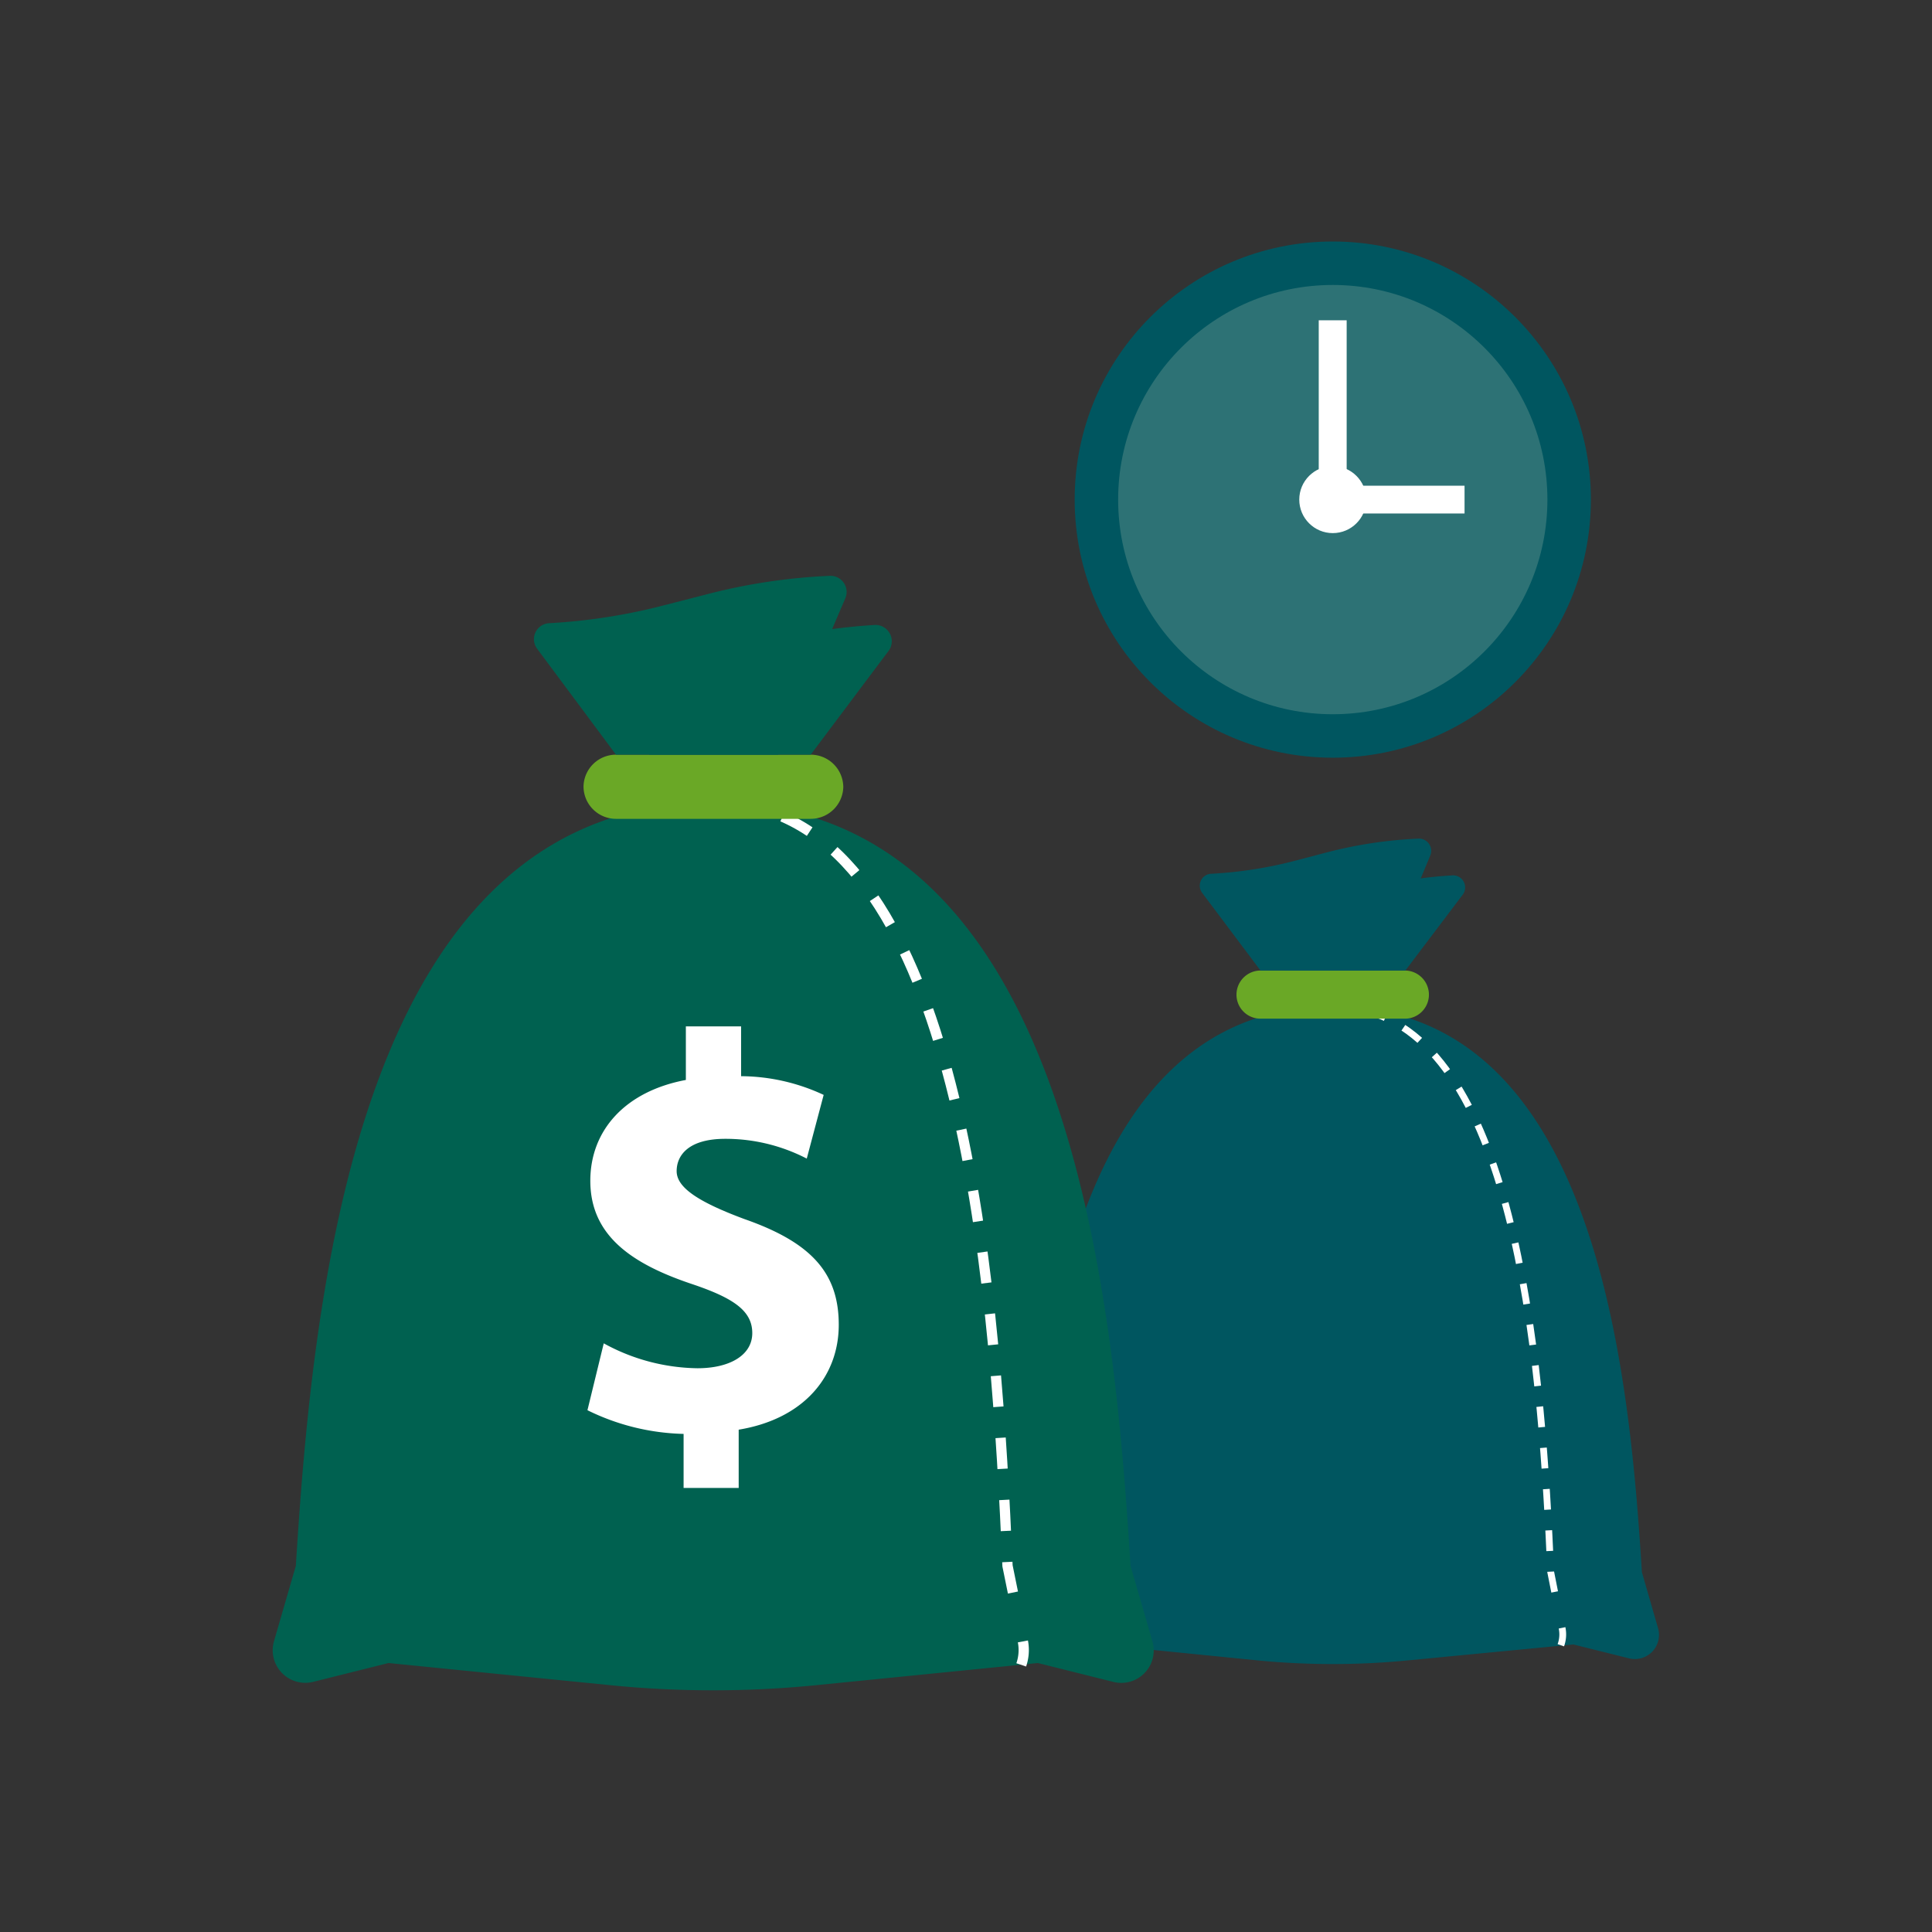 <svg id="Layer_1" data-name="Layer 1" xmlns="http://www.w3.org/2000/svg" viewBox="0 0 128 128"><rect x="0" y="0" width="128" height="128" fill="#333333" stroke="none"/><defs><style>.cls-1{fill:#005660;}.cls-2,.cls-3,.cls-8,.cls-9{fill:none;}.cls-2,.cls-8{stroke:#fff;}.cls-2{stroke-width:0.45px;stroke-dasharray:1.37 1.37;}.cls-3,.cls-9{stroke:#67809f;}.cls-3{stroke-width:0.47px;}.cls-4{fill:#6aa826;}.cls-5{fill:#2d7275;}.cls-6{fill:#fff;}.cls-7{fill:#006150;}.cls-8{stroke-width:0.68px;stroke-dasharray:2.06 2.06;}.cls-9{stroke-width:0.7px;}</style></defs><path class="cls-1" d="M88.3,66.69c17.38,0,19.63,23.78,20.48,37.47l1.07,3.71a1.6,1.6,0,0,1-1.92,2l-3.69-.92L93.33,110a51.34,51.34,0,0,1-10.07,0l-10.9-1.09-3.7.92a1.59,1.59,0,0,1-1.91-2l1.07-3.71C68.66,90.47,70.91,66.69,88.3,66.69Z"/><path class="cls-2" d="M103.41,109a2.1,2.1,0,0,0,.08-1.15v0"/><path class="cls-2" d="M103,105.47l-.26-1.31c-.56-12.75-2-34.26-12.07-37.14"/><path class="cls-3" d="M89.49,66.77a9.26,9.26,0,0,0-1.19-.08"/><path class="cls-4" d="M93.08,67.49H83.51a1.59,1.59,0,0,1-1.59-1.59h0a1.6,1.6,0,0,1,1.59-1.6h9.57a1.6,1.6,0,0,1,1.59,1.6h0A1.59,1.59,0,0,1,93.08,67.49Z"/><path class="cls-1" d="M96.17,58a28.31,28.31,0,0,0-5.48.87L85.11,64.3h8l3.78-5A.8.8,0,0,0,96.17,58Z"/><path class="cls-1" d="M94.76,56.68A.81.81,0,0,0,94,55.56a29.12,29.12,0,0,0-6.16.93L85.9,57a27.81,27.81,0,0,1-5.66.89.79.79,0,0,0-.59,1.27l3.86,5.14h8l2.73-6.37h0Z"/><circle class="cls-1" cx="88.3" cy="33.1" r="17.1"/><circle class="cls-5" cx="88.3" cy="33.1" r="14.22"/><circle class="cls-6" cx="88.3" cy="33.1" r="2.22"/><polygon class="cls-6" points="97.03 34.02 87.37 34.02 87.37 21.22 89.22 21.22 89.22 32.18 97.03 32.18 97.03 34.02"/><path class="cls-7" d="M47.26,53.18c23.46,0,26.5,32.09,27.64,50.56l1.45,5a2.15,2.15,0,0,1-2.59,2.69l-5-1.25-14.71,1.47a68.67,68.67,0,0,1-13.6,0l-14.71-1.47-5,1.25a2.16,2.16,0,0,1-2.59-2.69l1.45-5C20.76,85.27,23.8,53.18,47.26,53.18Z"/><path class="cls-8" d="M67.66,110.3a3,3,0,0,0,.11-1.55v0"/><path class="cls-8" d="M67.11,105.51l-.36-1.77C66,86.53,64.09,57.51,50.46,53.61"/><path class="cls-9" d="M48.87,53.28a12.1,12.1,0,0,0-1.61-.1"/><path class="cls-4" d="M53.71,54.25H40.81a2.15,2.15,0,0,1-2.15-2.15h0A2.15,2.15,0,0,1,40.81,50h12.9a2.16,2.16,0,0,1,2.16,2.15h0A2.16,2.16,0,0,1,53.71,54.25Z"/><path class="cls-7" d="M57.89,41.41a38.58,38.58,0,0,0-7.39,1.18L43,50H53.71l5.11-6.81A1.08,1.08,0,0,0,57.89,41.41Z"/><path class="cls-7" d="M56,39.65a1.07,1.07,0,0,0-1-1.5,38.93,38.93,0,0,0-8.31,1.26L44,40.1a38.7,38.7,0,0,1-7.64,1.19A1.06,1.06,0,0,0,35.6,43l5.21,7H51.56l3.69-8.6h0Z"/><path class="cls-6" d="M48.94,94.72v3.86H45.29V95a15.15,15.15,0,0,1-6.37-1.57L40,89a13.21,13.21,0,0,0,6.21,1.65c2.13,0,3.63-.86,3.63-2.33s-1.23-2.32-4-3.25c-4-1.34-6.73-3.22-6.73-6.84,0-3.35,2.32-5.93,6.33-6.68V68h3.66v3.3a13.09,13.09,0,0,1,5.47,1.24l-1.12,4.22a11.69,11.69,0,0,0-5.4-1.31c-2.43,0-3.22,1.09-3.22,2.14s1.32,2,4.5,3.18c4.49,1.57,6.24,3.62,6.24,7S53.3,94,48.94,94.72Z"/></svg>